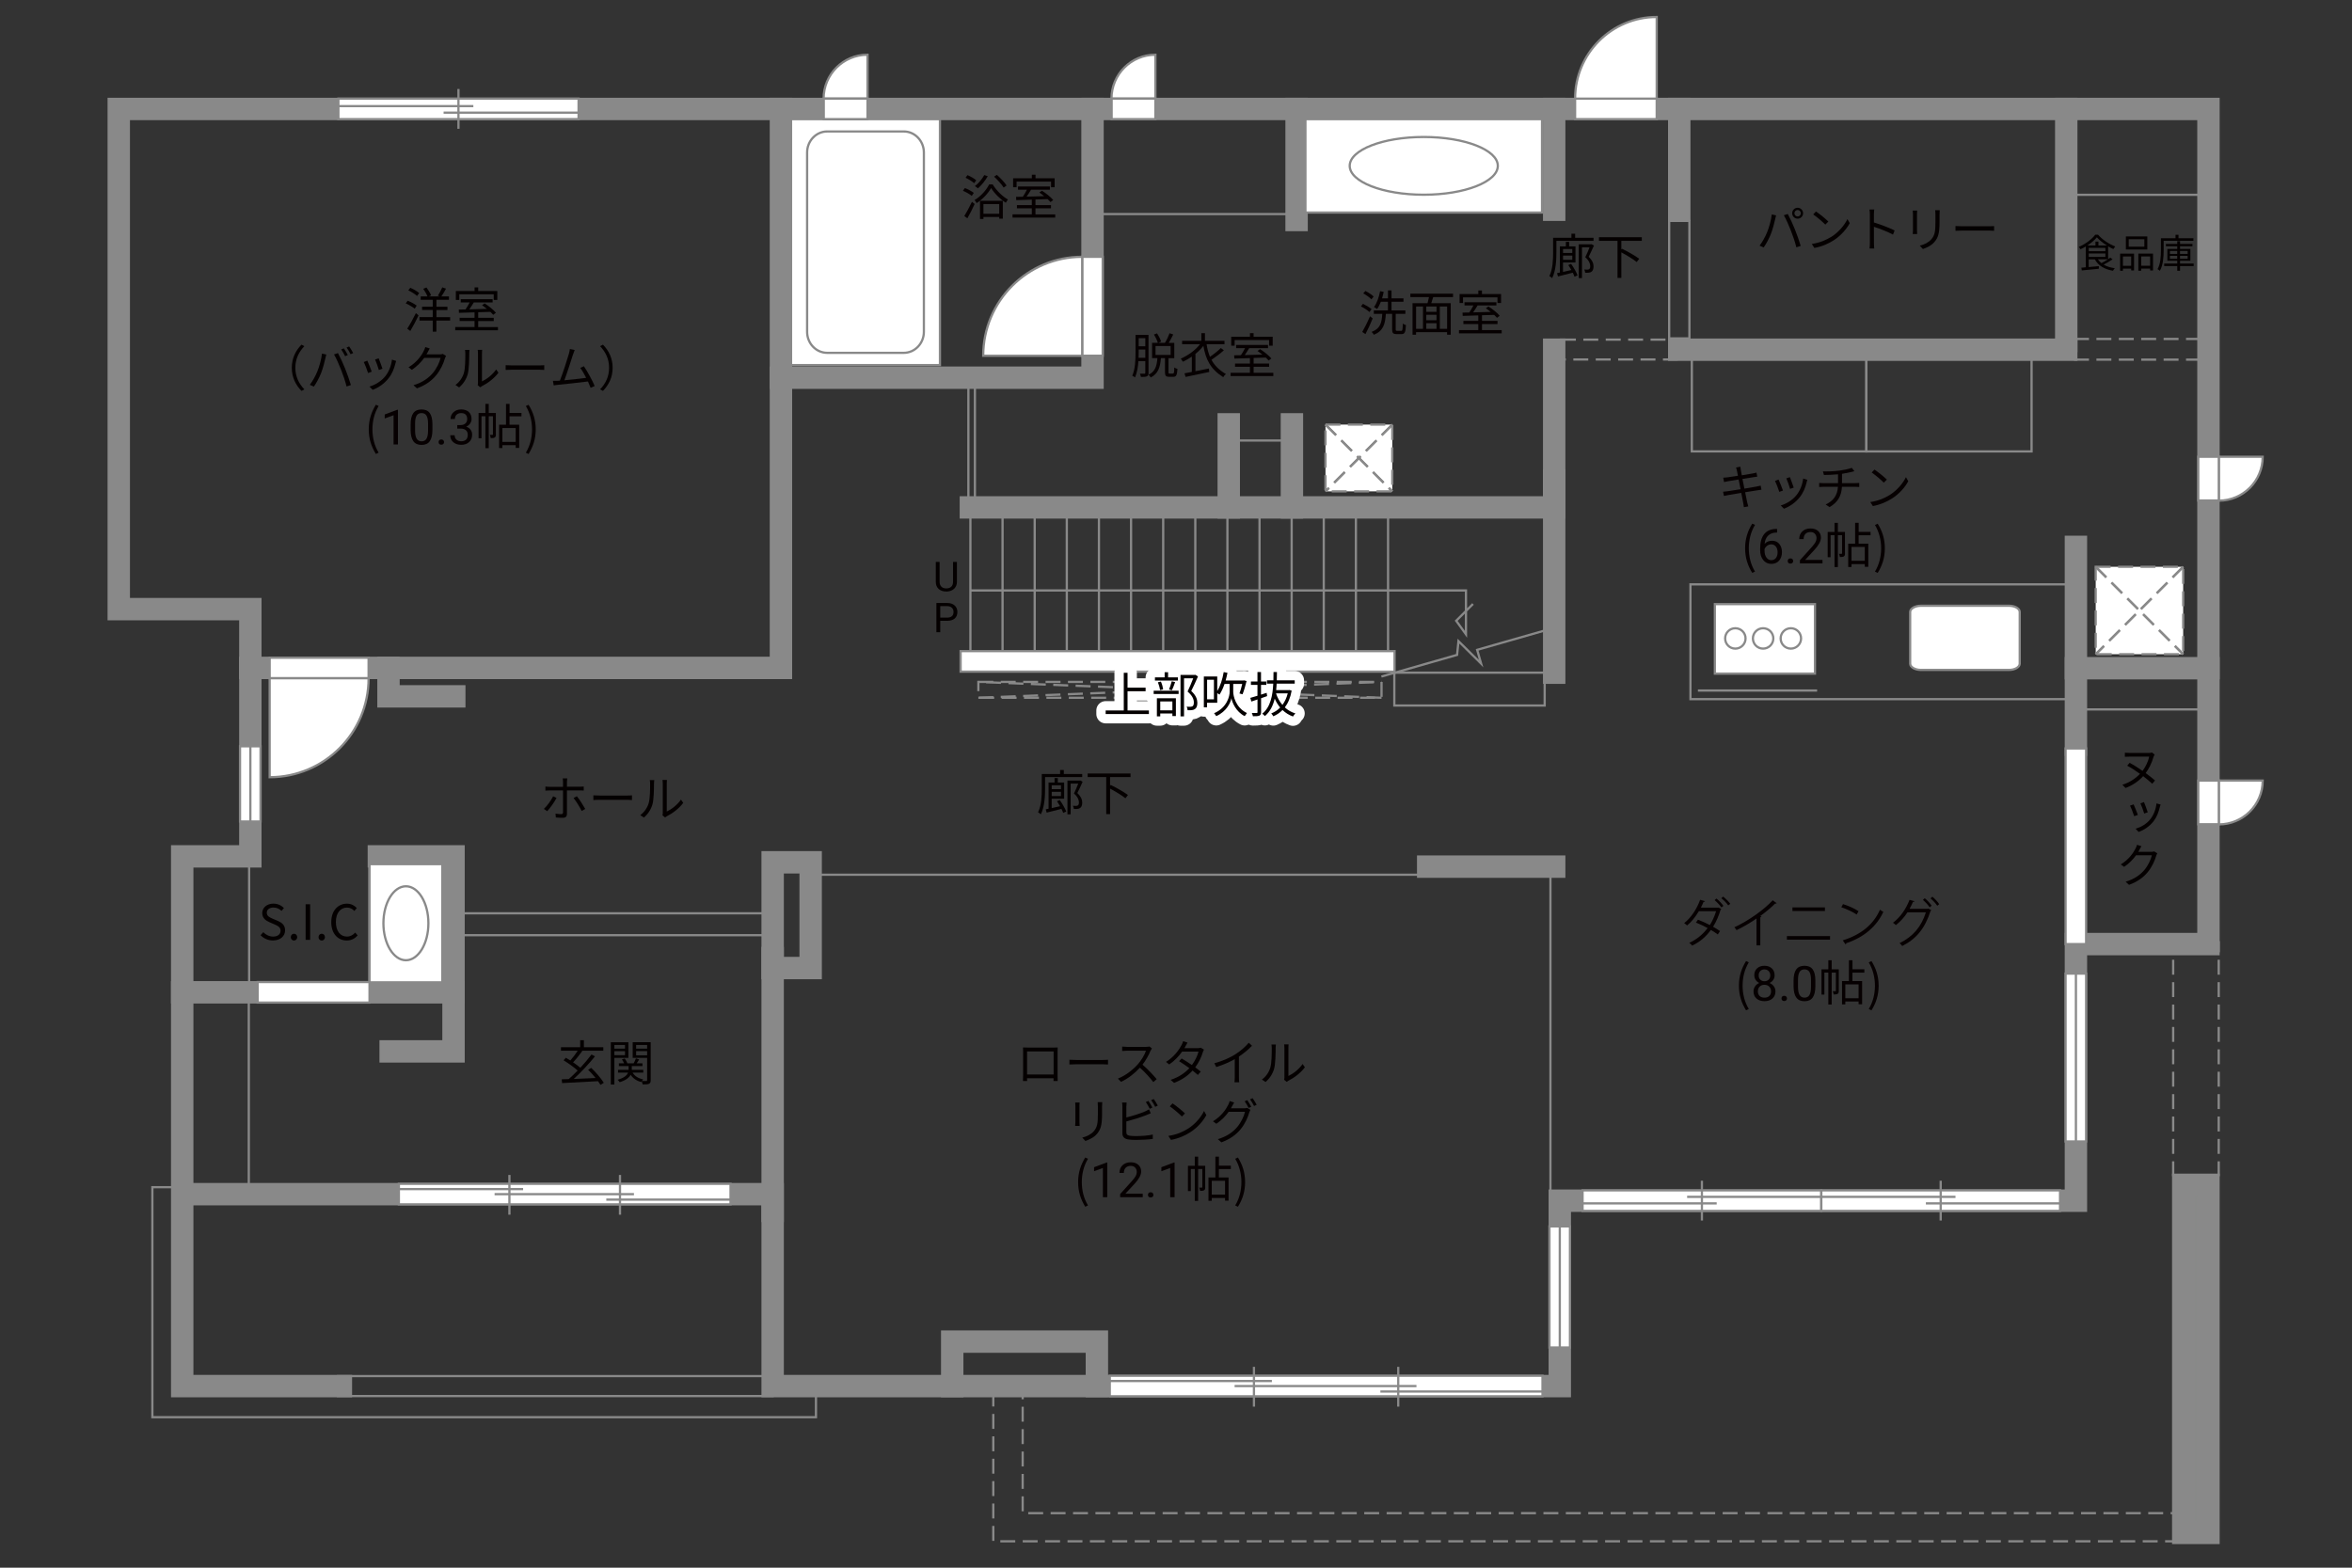 <?xml version="1.0" encoding="UTF-8"?>
<svg xmlns="http://www.w3.org/2000/svg" viewBox="0 0 630 420">
  <rect x="0" y="0" width="630" height="420" fill="#333333" stroke="none"/>
  <defs>
    <style>
      .cls-1 {
        fill: #040000;
      }

      .cls-2 {
        fill: #060001;
      }

      .cls-3, .cls-4, .cls-5, .cls-6, .cls-7 {
        stroke-width: .6px;
      }

      .cls-3, .cls-4, .cls-8, .cls-6, .cls-9 {
        fill: none;
      }

      .cls-3, .cls-4, .cls-7 {
        stroke-dasharray: 0 0 4 2;
      }

      .cls-3, .cls-5, .cls-6, .cls-10, .cls-9, .cls-7 {
        stroke: #898989;
      }

      .cls-4 {
        stroke: #898988;
      }

      .cls-5, .cls-7 {
        fill: #fff;
      }

      .cls-8 {
        stroke: #fff;
        stroke-linejoin: round;
        stroke-width: 5px;
      }

      .cls-10 {
        fill: #888988;
      }

      .cls-10, .cls-9 {
        stroke-linecap: square;
        stroke-width: 6px;
      }
    </style>
  </defs>
  <g id="kan">
    <line class="cls-6" x1="66.73" y1="230.93" x2="66.73" y2="264.77"/>
    <line class="cls-6" x1="98.98" y1="231.52" x2="98.98" y2="263.18"/>
    <line class="cls-6" x1="66.64" y1="265.85" x2="66.64" y2="319.93"/>
    <polyline class="cls-6" points="46.43 318.06 40.81 318.06 40.81 379.68 218.56 379.68 218.56 371.35"/>
    <polyline class="cls-3" points="266.06 372.81 266.06 412.93 583.23 412.93"/>
    <polyline class="cls-3" points="273.93 370.88 273.93 405.39 583.62 405.39"/>
    <line class="cls-3" x1="594.3" y1="315.13" x2="594.3" y2="252.13"/>
    <line class="cls-3" x1="582.1" y1="315.13" x2="582.1" y2="252.13"/>
    <line class="cls-3" x1="555.54" y1="96.35" x2="591.33" y2="96.35"/>
    <line class="cls-3" x1="555.54" y1="90.81" x2="591.33" y2="90.81"/>
    <rect class="cls-3" x="418.11" y="90.99" width="31" height="5.32"/>
    <rect class="cls-6" x="123.06" y="244.68" width="83.9" height="5.87"/>
    <rect class="cls-6" x="90.53" y="368.67" width="116.43" height="5.35"/>
    <rect class="cls-6" x="259.39" y="103.1" width="1.75" height="30.92"/>
    <line class="cls-6" x1="330.3" y1="118.02" x2="347.8" y2="118.02"/>
    <line class="cls-6" x1="294.64" y1="57.35" x2="345.17" y2="57.35"/>
    <line class="cls-6" x1="553.46" y1="52.19" x2="591.55" y2="52.19"/>
    <rect class="cls-6" x="453.17" y="95.81" width="46.75" height="25.12"/>
    <rect class="cls-6" x="499.92" y="95.94" width="44.25" height="25"/>
    <rect class="cls-6" x="452.8" y="156.56" width="100.75" height="30.75"/>
    <line class="cls-6" x1="454.8" y1="185" x2="486.73" y2="185"/>
    <rect class="cls-3" x="262.06" y="182.69" width="107.99" height="4.25"/>
    <line class="cls-3" x1="370.05" y1="186.94" x2="262.06" y2="182.69"/>
    <line class="cls-3" x1="262.06" y1="186.94" x2="370.05" y2="182.69"/>
    <line class="cls-6" x1="259.93" y1="174.44" x2="259.93" y2="137.69"/>
    <line class="cls-6" x1="268.54" y1="174.44" x2="268.54" y2="137.69"/>
    <line class="cls-6" x1="277.15" y1="174.44" x2="277.15" y2="137.69"/>
    <line class="cls-6" x1="285.75" y1="174.44" x2="285.75" y2="137.69"/>
    <line class="cls-6" x1="294.36" y1="174.44" x2="294.36" y2="137.69"/>
    <line class="cls-6" x1="302.96" y1="174.44" x2="302.96" y2="137.69"/>
    <line class="cls-6" x1="311.57" y1="174.44" x2="311.57" y2="137.69"/>
    <line class="cls-6" x1="320.17" y1="174.44" x2="320.17" y2="137.69"/>
    <line class="cls-6" x1="328.77" y1="174.44" x2="328.77" y2="137.69"/>
    <line class="cls-6" x1="337.37" y1="174.44" x2="337.37" y2="137.69"/>
    <line class="cls-6" x1="345.98" y1="174.44" x2="345.98" y2="137.69"/>
    <line class="cls-6" x1="354.58" y1="174.44" x2="354.58" y2="137.69"/>
    <line class="cls-6" x1="363.19" y1="174.44" x2="363.19" y2="137.69"/>
    <line class="cls-6" x1="371.8" y1="174.44" x2="371.8" y2="137.69"/>
    <polyline class="cls-6" points="370.02 181.25 390.29 175.45 390.66 171.77 396.72 177.77 395.67 174.1 416.63 168.1"/>
    <polyline class="cls-6" points="259.93 158.19 392.67 158.19 392.67 169.94 390.05 166.31 394.55 161.81"/>
    <line class="cls-6" x1="380.96" y1="234.35" x2="217.14" y2="234.35"/>
    <line class="cls-6" x1="415.3" y1="319.18" x2="415.3" y2="234.68"/>
    <line class="cls-6" x1="556.05" y1="190.06" x2="591.55" y2="190.06"/>
    <rect class="cls-6" x="447.1" y="59.18" width="5.42" height="31.48"/>
    <rect class="cls-6" x="389.22" y="164.47" width="8.81" height="40.27" transform="translate(578.22 -209.01) rotate(90)"/>
  </g>
  <g id="_外壁" data-name="外壁">
    <polygon class="cls-5" points="257.31 179.94 257.31 174.44 373.54 174.44 373.54 179.94 257.31 179.94 257.31 179.94"/>
    <polyline class="cls-9" points="91.31 371.35 48.81 371.35 48.81 229.43 67.06 229.43 67.06 163.19 31.81 163.19 31.81 29.19 591.55 29.19 591.55 252.93 556.05 252.93 556.05 321.68 417.8 321.68 417.8 371.35 206.96 371.35 206.96 319.93 48.81 319.93"/>
    <polyline class="cls-9" points="255.06 371.35 255.06 359.43 293.81 359.43 293.81 371.35"/>
    <line class="cls-9" x1="206.96" y1="324.43" x2="206.96" y2="256.68"/>
    <rect class="cls-9" x="206.96" y="231.02" width="10.18" height="28.33"/>
    <line class="cls-9" x1="48.81" y1="265.85" x2="69.31" y2="265.85"/>
    <polyline class="cls-9" points="101.48 265.85 121.48 265.85 121.48 229.43 101.48 229.43"/>
    <polyline class="cls-9" points="121.48 265.85 121.48 281.68 104.64 281.68"/>
    <polyline class="cls-9" points="67.06 178.94 209.18 178.94 209.18 29.19"/>
    <polyline class="cls-9" points="209.18 101.19 292.64 101.19 292.64 29.19"/>
    <polyline class="cls-9" points="104.06 178.94 104.06 186.56 121.68 186.56"/>
    <polyline class="cls-9" points="260.06 135.94 416.3 135.94 416.3 93.69"/>
    <line class="cls-9" x1="416.3" y1="56.19" x2="416.3" y2="29.19"/>
    <line class="cls-9" x1="347.3" y1="29.19" x2="347.3" y2="58.94"/>
    <line class="cls-9" x1="346.05" y1="135.94" x2="346.05" y2="113.69"/>
    <line class="cls-9" x1="329.13" y1="135.94" x2="329.13" y2="113.69"/>
    <line class="cls-9" x1="449.8" y1="29.19" x2="449.8" y2="56.19"/>
    <line class="cls-9" x1="449.8" y1="93.69" x2="553.46" y2="93.69"/>
    <line class="cls-9" x1="553.46" y1="91.32" x2="553.46" y2="29.19"/>
    <line class="cls-9" x1="556.05" y1="199.52" x2="556.05" y2="146.52"/>
    <line class="cls-9" x1="556.05" y1="179.02" x2="591.55" y2="179.02"/>
    <rect class="cls-10" x="584.8" y="317.43" width="6.75" height="93.25"/>
    <line class="cls-9" x1="416.3" y1="128.69" x2="416.3" y2="180.22"/>
    <line class="cls-9" x1="416.3" y1="232.18" x2="382.55" y2="232.18"/>
  </g>
  <g id="_建距" data-name="建距">
    <rect class="cls-5" x="211.89" y="31.92" width="39.88" height="65.89"/>
    <path class="cls-6" d="m221.57,35.22c-2.97,0-5.38,2.54-5.38,5.64v48.04c0,3.1,2.41,5.63,5.38,5.63h20.52c2.96,0,5.38-2.53,5.38-5.63v-48.04c0-3.1-2.42-5.64-5.38-5.64h-20.52Z"/>
    <path class="cls-5" d="m541,163.97c0-.94-1.29-1.68-2.88-1.68h-23.58c-1.59,0-2.89.75-2.89,1.68v13.82c0,.93,1.3,1.69,2.89,1.69h23.58c1.59,0,2.88-.76,2.88-1.69v-13.82Z"/>
    <g>
      <rect class="cls-5" x="459.34" y="161.85" width="26.81" height="18.62"/>
      <path class="cls-5" d="m476.96,171.04c0,1.51,1.22,2.73,2.73,2.73s2.74-1.22,2.74-2.73-1.23-2.73-2.74-2.73-2.73,1.22-2.73,2.73Z"/>
      <path class="cls-5" d="m469.53,171.04c0,1.51,1.22,2.73,2.73,2.73s2.74-1.22,2.74-2.73-1.23-2.73-2.74-2.73-2.73,1.22-2.73,2.73Z"/>
      <path class="cls-5" d="m462.09,171.04c0,1.51,1.22,2.73,2.73,2.73s2.74-1.22,2.74-2.73-1.23-2.73-2.74-2.73-2.73,1.22-2.73,2.73Z"/>
    </g>
    <g>
      <polygon class="cls-5" points="297.26 371.35 297.26 374.08 413.17 374.08 413.17 368.58 297.26 368.58 297.26 371.35"/>
      <line class="cls-6" x1="369.74" y1="372.8" x2="413.17" y2="372.8"/>
      <line class="cls-6" x1="297.25" y1="369.99" x2="340.68" y2="369.99"/>
      <line class="cls-6" x1="330.7" y1="371.34" x2="379.41" y2="371.34"/>
      <line class="cls-6" x1="335.88" y1="366.19" x2="335.88" y2="376.85"/>
      <line class="cls-6" x1="374.53" y1="366.19" x2="374.53" y2="376.85"/>
    </g>
    <g>
      <polygon class="cls-5" points="106.84 319.93 106.84 322.66 195.68 322.66 195.68 317.16 106.84 317.16 106.84 319.93"/>
      <line class="cls-6" x1="162.4" y1="321.39" x2="195.68" y2="321.39"/>
      <line class="cls-6" x1="106.83" y1="318.57" x2="140.12" y2="318.57"/>
      <line class="cls-6" x1="132.48" y1="319.93" x2="169.81" y2="319.93"/>
      <line class="cls-6" x1="136.45" y1="314.78" x2="136.45" y2="325.43"/>
      <line class="cls-6" x1="166.07" y1="314.78" x2="166.07" y2="325.43"/>
    </g>
    <g>
      <rect class="cls-7" x="561.35" y="151.85" width="23.43" height="23.42"/>
      <line class="cls-4" x1="584.78" y1="151.85" x2="561.35" y2="175.28"/>
      <line class="cls-3" x1="584.78" y1="151.85" x2="561.35" y2="175.28"/>
      <line class="cls-4" x1="561.35" y1="151.85" x2="584.78" y2="175.28"/>
      <line class="cls-3" x1="561.35" y1="151.85" x2="584.78" y2="175.28"/>
    </g>
    <g>
      <polygon class="cls-5" points="90.64 29.19 90.64 31.92 154.98 31.92 154.98 26.42 90.64 26.42 90.64 29.19"/>
      <line class="cls-6" x1="122.8" y1="23.84" x2="122.8" y2="34.5"/>
      <line class="cls-6" x1="126.79" y1="28.43" x2="90.64" y2="28.43"/>
      <line class="cls-6" x1="154.98" y1="30.18" x2="118.82" y2="30.18"/>
    </g>
    <g>
      <polygon class="cls-5" points="423.9 321.64 423.9 318.91 487.85 318.91 487.85 324.41 423.9 324.41 423.9 321.64"/>
      <line class="cls-6" x1="455.87" y1="326.99" x2="455.87" y2="316.33"/>
      <line class="cls-6" x1="459.83" y1="322.4" x2="423.9" y2="322.4"/>
      <line class="cls-6" x1="487.85" y1="320.65" x2="451.91" y2="320.65"/>
    </g>
    <g>
      <polygon class="cls-5" points="551.8 321.64 551.8 318.91 487.85 318.91 487.85 324.41 551.8 324.41 551.8 321.64"/>
      <line class="cls-6" x1="519.83" y1="326.99" x2="519.83" y2="316.33"/>
      <line class="cls-6" x1="515.86" y1="322.4" x2="551.8" y2="322.4"/>
      <line class="cls-6" x1="487.85" y1="320.65" x2="523.79" y2="320.65"/>
    </g>
    <g>
      <polygon class="cls-5" points="556.05 260.84 558.78 260.84 558.78 305.81 553.28 305.81 553.28 260.84 556.05 260.84"/>
      <line class="cls-6" x1="556.05" y1="305.81" x2="556.05" y2="260.84"/>
    </g>
    <g>
      <polygon class="cls-5" points="417.8 328.56 420.53 328.56 420.53 361.01 415.03 361.01 415.03 328.56 417.8 328.56"/>
      <line class="cls-6" x1="417.8" y1="361.01" x2="417.8" y2="328.56"/>
    </g>
    <g>
      <polygon class="cls-5" points="67.06 199.94 69.79 199.94 69.79 220.09 64.29 220.09 64.29 199.94 67.06 199.94"/>
      <line class="cls-6" x1="67.06" y1="220.09" x2="67.06" y2="199.94"/>
    </g>
    <path class="cls-5" d="m220.61,26.42h11.76v-11.76c-6.49,0-11.76,5.26-11.76,11.76Z"/>
    <polygon class="cls-5" points="220.65 29.19 220.65 31.92 232.37 31.92 232.37 26.42 220.65 26.42 220.65 29.19"/>
    <path class="cls-5" d="m297.72,26.42h11.76v-11.76c-6.49,0-11.76,5.26-11.76,11.76Z"/>
    <polygon class="cls-5" points="297.76 29.19 297.76 31.92 309.48 31.92 309.48 26.42 297.76 26.42 297.76 29.19"/>
    <polygon class="cls-5" points="421.9 29.19 421.9 31.92 443.76 31.92 443.76 26.42 421.9 26.42 421.9 29.19"/>
    <path class="cls-5" d="m421.9,26.42h21.86V4.55c-12.07,0-21.86,9.79-21.86,21.87"/>
    <path class="cls-5" d="m594.32,134.13v-11.76h11.76c0,6.49-5.26,11.76-11.76,11.76Z"/>
    <polygon class="cls-5" points="591.55 134.09 588.82 134.09 588.82 122.37 594.32 122.37 594.32 134.09 591.55 134.09"/>
    <path class="cls-5" d="m594.32,220.87v-11.75h11.76c0,6.49-5.26,11.75-11.76,11.75Z"/>
    <polygon class="cls-5" points="591.55 220.83 588.82 220.83 588.82 209.12 594.32 209.12 594.32 220.83 591.55 220.83"/>
    <polygon class="cls-5" points="98.73 178.94 98.73 176.21 72.23 176.21 72.23 181.71 98.73 181.71 98.73 178.94"/>
    <path class="cls-5" d="m98.73,181.71h-26.5v26.51c14.64,0,26.5-11.87,26.5-26.51"/>
    <polygon class="cls-5" points="292.64 68.8 295.37 68.8 295.37 95.3 289.87 95.3 289.87 68.8 292.64 68.8"/>
    <path class="cls-5" d="m289.87,68.8v26.5h-26.51c0-14.64,11.87-26.5,26.51-26.5"/>
    <g>
      <rect class="cls-5" x="349.67" y="31.92" width="63.37" height="25.02"/>
      <path class="cls-6" d="m361.53,44.43c0-4.27,8.88-7.73,19.83-7.73s19.84,3.46,19.84,7.73-8.88,7.74-19.84,7.74-19.83-3.47-19.83-7.74Z"/>
    </g>
    <g>
      <rect class="cls-7" x="355.04" y="113.75" width="17.89" height="17.89"/>
      <line class="cls-4" x1="372.94" y1="113.75" x2="355.04" y2="131.64"/>
      <line class="cls-3" x1="372.94" y1="113.75" x2="355.04" y2="131.64"/>
      <line class="cls-4" x1="355.04" y1="113.75" x2="372.93" y2="131.64"/>
      <line class="cls-3" x1="355.04" y1="113.75" x2="372.93" y2="131.64"/>
    </g>
    <g>
      <rect class="cls-5" x="98.98" y="231.51" width="19.5" height="31.67"/>
      <path class="cls-6" d="m108.73,237.44c3.32,0,6.02,4.44,6.02,9.91s-2.7,9.91-6.02,9.91-6.03-4.44-6.03-9.91,2.71-9.91,6.03-9.91Z"/>
    </g>
    <polygon class="cls-5" points="556 200.52 553.28 200.52 553.28 252.93 558.78 252.93 558.78 200.52 556 200.52"/>
    <polygon class="cls-5" points="98.98 265.83 98.98 263.1 69.01 263.1 69.01 268.6 98.98 268.6 98.98 265.83"/>
  </g>
  <g id="_文字" data-name="文字">
    <g>
      <path class="cls-2" d="m461.06,243.52c-.01.08-.08.11-.17.15-.5,1.7-1.18,3.28-2.03,4.62.6.35,1.34.78,1.86,1.15l-.59.91c-.5-.39-1.27-.85-1.86-1.21-1.29,1.78-2.9,3.21-5.03,4.2-.14-.24-.5-.57-.76-.74,2.04-.92,3.64-2.28,4.92-3.96-1.04-.57-2.12-1.09-3.14-1.47l.55-.77c1.02.38,2.12.87,3.18,1.43.71-1.09,1.3-2.44,1.68-3.71h-4.62c-.9,1.51-2,2.89-3.15,3.82-.17-.17-.56-.48-.78-.63,1.82-1.4,3.43-3.85,4.27-6.25l1.3.38c-.06.15-.22.2-.39.18-.2.5-.45,1.05-.71,1.55h4.54l.13-.04.81.38Zm-1.29-2.79c.66.52,1.44,1.36,1.86,1.96l-.53.43c-.39-.56-1.22-1.47-1.83-1.96l.5-.43Zm1.79-.52c.66.52,1.49,1.34,1.91,1.93l-.55.42c-.38-.57-1.25-1.44-1.85-1.92l.49-.43Z"/>
      <path class="cls-2" d="m475.88,241.98c-.06.07-.14.11-.27.11-.04,0-.08,0-.14-.01-1.08,1.09-2.63,2.37-3.99,3.35.11.04.28.13.34.15-.03.08-.15.17-.31.18v7.52h-1.02v-7.2c-1.49,1.05-3.42,2.19-5.34,3.12-.14-.22-.39-.57-.59-.77,3.82-1.76,8.01-4.76,10.27-7.24l1.05.78Z"/>
      <path class="cls-2" d="m490.19,250.79v.95h-11.56v-.95h11.56Zm-1.37-7.69v.97h-8.7v-.97h8.7Z"/>
      <path class="cls-2" d="m493.66,242.22c1.46.46,3.14,1.19,4.17,1.91l-.53.88c-1.01-.71-2.66-1.46-4.09-1.95l.45-.84Zm-.06,9.71c4.97-1.54,8.28-4.33,9.96-8.21.29.24.62.42.91.57-1.75,3.84-5.17,6.82-9.92,8.4-.01.13-.1.27-.2.32l-.76-1.09Z"/>
      <path class="cls-2" d="m517.31,243.87c-.06.08-.13.15-.21.21-1.48,4.64-3.78,7.44-7.58,9.37-.15-.24-.43-.56-.71-.77,3.6-1.75,5.86-4.44,7.05-8.25h-4.94c-.81,1.26-1.85,2.44-3.1,3.42-.18-.2-.52-.46-.78-.63,1.91-1.43,3.49-3.64,4.44-6.14l1.32.36c-.04.14-.21.2-.39.18-.28.63-.6,1.3-.92,1.86h4.87l.17-.08.8.46Zm-1.74-3.22c.66.53,1.43,1.39,1.83,1.99l-.52.45c-.42-.64-1.18-1.47-1.81-1.99l.49-.45Zm2.03-.41c.66.53,1.43,1.37,1.83,1.99l-.52.43c-.42-.63-1.15-1.44-1.81-1.97l.49-.45Z"/>
      <path class="cls-2" d="m465.78,264.07c0-2.55.71-4.65,1.91-6.59l.74.34c-1.13,1.86-1.66,4.04-1.66,6.25s.53,4.41,1.66,6.25l-.74.35c-1.2-1.95-1.91-4.04-1.91-6.6Z"/>
      <path class="cls-2" d="m475.35,261.28c0,.46-.12.87-.36,1.23-.24.36-.57.64-.99.84.48.21.86.51,1.15.91.28.4.42.85.42,1.35,0,.8-.27,1.44-.81,1.91-.54.47-1.25.71-2.13.71s-1.6-.24-2.14-.71c-.54-.48-.8-1.11-.8-1.91,0-.5.14-.95.41-1.35.27-.4.65-.71,1.13-.91-.41-.2-.73-.48-.97-.84-.24-.36-.36-.77-.36-1.23,0-.78.25-1.4.75-1.85.5-.46,1.16-.69,1.97-.69s1.47.23,1.97.69.75,1.08.75,1.85Zm-.96,4.31c0-.52-.16-.94-.49-1.26-.33-.33-.76-.49-1.29-.49s-.95.16-1.27.48c-.32.32-.48.75-.48,1.27s.16.94.47,1.24c.31.3.74.45,1.3.45s.98-.15,1.29-.45c.31-.3.47-.71.47-1.23Zm-1.76-5.88c-.46,0-.83.14-1.12.43s-.43.67-.43,1.17.14.85.42,1.14.66.43,1.13.43.84-.14,1.13-.43c.28-.29.42-.67.42-1.14s-.15-.85-.44-1.15c-.29-.3-.66-.44-1.11-.44Z"/>
      <path class="cls-2" d="m477.19,267.5c0-.2.06-.37.18-.51.12-.14.3-.2.54-.2s.42.07.55.2c.12.14.19.3.19.51s-.06.36-.19.49c-.12.13-.31.2-.55.2s-.42-.07-.54-.2c-.12-.13-.18-.29-.18-.49Z"/>
      <path class="cls-2" d="m486.26,264.17c0,1.38-.24,2.4-.71,3.07-.47.67-1.2,1-2.2,1s-1.72-.33-2.19-.98c-.47-.65-.72-1.63-.74-2.93v-1.57c0-1.36.24-2.37.71-3.03s1.21-.99,2.21-.99,1.73.32,2.2.96.71,1.62.72,2.95v1.52Zm-1.17-1.61c0-.99-.14-1.72-.42-2.17s-.72-.68-1.33-.68-1.04.23-1.31.68c-.27.45-.42,1.15-.42,2.09v1.88c0,1,.14,1.74.43,2.21.29.48.73.71,1.32.71s1.01-.22,1.29-.67c.28-.45.43-1.16.44-2.12v-1.92Z"/>
      <path class="cls-2" d="m492.54,265.44c0,.39-.05.65-.3.81-.25.16-.58.18-1.08.18-.03-.25-.13-.62-.25-.87.35.01.61.01.71,0,.1,0,.13-.03.13-.13v-4.86h-1.12v8.55h-.9v-8.55h-1.05v5.9h-.78v-6.77h1.83v-2.44h.9v2.44h1.9v5.75Zm3.65-4.85v2.25h2.59v6.21h-.94v-.73h-3.56v.77h-.88v-6.25h1.85v-5.58h.95v2.42h3.18v.91h-3.18Zm1.65,3.13h-3.56v3.72h3.56v-3.72Z"/>
      <path class="cls-2" d="m500.56,270.33c1.12-1.85,1.66-4.04,1.66-6.25s-.55-4.39-1.66-6.25l.73-.34c1.21,1.94,1.92,4.04,1.92,6.59s-.71,4.65-1.92,6.6l-.73-.35Z"/>
    </g>
    <g>
      <path class="cls-2" d="m465,125.25l1.17-.21c.01.25.08.61.12.9.03.14.12.68.27,1.4,1.26-.21,2.46-.4,3-.51.38-.06.7-.16.92-.22l.22,1.09c-.2.03-.6.08-.94.13-.6.09-1.78.29-3.03.48.17.81.35,1.73.52,2.6,1.31-.21,2.55-.43,3.2-.55.51-.09.87-.17,1.16-.25l.21,1.09c-.27.03-.69.09-1.17.17-.72.12-1.92.31-3.2.51.26,1.27.47,2.31.53,2.61.09.38.2.82.31,1.18l-1.18.22c-.06-.44-.1-.83-.19-1.22-.05-.29-.26-1.34-.51-2.63-1.47.25-2.86.48-3.5.6-.51.09-.87.16-1.14.23l-.23-1.13c.3-.01.81-.06,1.14-.12.65-.09,2.07-.31,3.55-.55-.18-.88-.36-1.81-.52-2.61-1.24.2-2.37.38-2.86.47-.36.06-.66.13-1.05.22l-.22-1.17c.33-.01.66-.04,1.08-.09.51-.05,1.64-.22,2.86-.42-.14-.7-.23-1.21-.27-1.37-.07-.34-.16-.62-.25-.88Z"/>
      <path class="cls-2" d="m477.59,131.42l-.99.36c-.2-.68-.9-2.47-1.16-2.93l.96-.38c.26.56.94,2.26,1.18,2.94Zm6.34-2.21c-.35,1.43-.91,2.82-1.85,3.99-1.2,1.53-2.78,2.54-4.24,3.09l-.86-.87c1.51-.44,3.16-1.43,4.22-2.77.92-1.13,1.6-2.78,1.79-4.45l1.12.35c-.09.27-.14.48-.2.65Zm-3.48,1.43l-.96.34c-.14-.58-.74-2.24-1.01-2.82l.95-.33c.22.52.86,2.24,1.03,2.81Z"/>
      <path class="cls-2" d="m492.67,126.09c1.18-.17,2.72-.48,3.35-.75l.69.9c-.29.08-.55.14-.73.19-.65.17-1.65.36-2.59.51v2.5h3.59c.29,0,.75-.03,1.03-.05v1.08c-.29-.03-.68-.05-1-.05h-3.63c-.14,2.43-1.09,4.15-3.33,5.45l-1.03-.72c2.05-.95,3.13-2.4,3.29-4.73h-3.86c-.42,0-.86.03-1.17.05v-1.08c.3.03.75.05,1.14.05h3.91v-2.37c-1.31.13-2.78.17-3.78.18l-.26-.96c.99.04,2.96-.01,4.37-.2Z"/>
      <path class="cls-2" d="m506.18,132.61c2-1.26,3.59-3.19,4.34-4.78l.62,1.1c-.88,1.63-2.4,3.39-4.37,4.63-1.3.82-2.94,1.61-5.11,2.02l-.69-1.07c2.28-.34,3.96-1.13,5.2-1.9Zm-.77-4.12l-.82.82c-.65-.68-2.28-2.07-3.24-2.72l.74-.79c.92.61,2.59,1.96,3.32,2.69Z"/>
      <path class="cls-2" d="m467.44,146.88c0-2.55.71-4.65,1.91-6.59l.74.34c-1.13,1.86-1.66,4.04-1.66,6.25s.53,4.41,1.66,6.25l-.74.35c-1.2-1.95-1.91-4.04-1.91-6.6Z"/>
      <path class="cls-2" d="m476.01,141.68v1h-.22c-.91.02-1.64.29-2.18.81-.54.52-.86,1.26-.94,2.22.49-.56,1.15-.84,1.99-.84s1.45.28,1.93.85c.48.57.72,1.3.72,2.2,0,.95-.26,1.71-.78,2.29s-1.21.86-2.08.86-1.6-.34-2.15-1.02c-.55-.68-.83-1.55-.83-2.62v-.45c0-1.7.36-3,1.09-3.9.73-.9,1.81-1.36,3.24-1.38h.21Zm-1.54,4.16c-.4,0-.77.12-1.11.36-.34.24-.57.54-.71.91v.43c0,.76.17,1.38.51,1.84s.77.7,1.28.7.94-.19,1.25-.58.45-.9.45-1.53-.15-1.15-.46-1.54c-.31-.39-.71-.59-1.22-.59Z"/>
      <path class="cls-2" d="m478.85,150.31c0-.2.06-.37.18-.51.12-.14.3-.2.54-.2s.42.07.55.2c.12.14.19.3.19.51s-.06.36-.19.49c-.12.13-.31.2-.55.2s-.42-.07-.54-.2c-.12-.13-.18-.29-.18-.49Z"/>
      <path class="cls-2" d="m488.18,150.93h-6.06v-.84l3.2-3.55c.47-.54.8-.97.98-1.31.18-.34.27-.68.27-1.04,0-.48-.15-.88-.44-1.19s-.68-.46-1.17-.46c-.58,0-1.04.17-1.36.5-.32.33-.49.79-.49,1.39h-1.17c0-.85.27-1.54.82-2.06s1.28-.79,2.2-.79c.86,0,1.54.23,2.04.68.5.45.75,1.05.75,1.8,0,.91-.58,1.99-1.74,3.25l-2.48,2.69h4.64v.96Z"/>
      <path class="cls-2" d="m494.2,148.25c0,.39-.05.65-.3.81-.25.16-.58.18-1.08.18-.03-.25-.13-.62-.25-.87.35.01.61.01.71,0,.1,0,.13-.03.13-.13v-4.86h-1.12v8.55h-.9v-8.55h-1.05v5.9h-.78v-6.77h1.83v-2.44h.9v2.44h1.9v5.75Zm3.65-4.85v2.25h2.59v6.21h-.94v-.73h-3.56v.77h-.88v-6.25h1.85v-5.58h.95v2.42h3.18v.91h-3.18Zm1.65,3.13h-3.56v3.72h3.56v-3.72Z"/>
      <path class="cls-2" d="m502.22,153.14c1.12-1.85,1.66-4.04,1.66-6.25s-.55-4.39-1.66-6.25l.73-.34c1.21,1.94,1.92,4.04,1.92,6.59s-.71,4.65-1.92,6.6l-.73-.35Z"/>
    </g>
    <g>
      <path class="cls-1" d="m275.19,280.66h6.98c.29,0,.75,0,1.14-.03-.03.33-.03.69-.03,1.01v6.41c0,.42.01,1.43.03,1.57h-1.12c0-.09.01-.4.01-.75h-7.1c.01.34.01.65.03.75h-1.12c.01-.17.04-1.13.04-1.59v-6.4c0-.3,0-.7-.03-1.01.51.01.86.03,1.16.03Zm-.08,7.2h7.11v-6.18h-7.11v6.18Z"/>
      <path class="cls-1" d="m288.27,283.98h7.12c.65,0,1.12-.04,1.4-.06v1.27c-.26-.01-.81-.06-1.39-.06h-7.14c-.72,0-1.4.03-1.81.06v-1.27c.39.03,1.08.06,1.81.06Z"/>
      <path class="cls-1" d="m308.21,281.42c-.44,1.12-1.26,2.64-2.18,3.81,1.37,1.17,2.95,2.86,3.8,3.89l-.91.78c-.87-1.14-2.25-2.68-3.58-3.86-1.39,1.5-3.15,2.92-5.07,3.8l-.83-.87c2.09-.82,4.02-2.37,5.36-3.86.88-1,1.83-2.54,2.16-3.61h-5.07c-.46,0-1.17.05-1.31.07v-1.18c.18.03.92.08,1.31.08h5.02c.43,0,.77-.04.98-.1l.66.51c-.08.1-.25.39-.33.57Z"/>
      <path class="cls-1" d="m317.52,280.35c-.08.16-.17.31-.27.47h3.52c.35,0,.64-.05.86-.13l.86.52c-.12.18-.23.49-.31.7-.34,1.2-1.04,2.72-2.03,4.04.55.4,1.07.81,1.48,1.14l-.77.9c-.39-.35-.88-.75-1.42-1.18-1.16,1.29-2.76,2.48-4.95,3.3l-.94-.81c2.2-.68,3.86-1.87,5.03-3.13-.94-.68-1.92-1.35-2.76-1.87l.7-.71c.86.49,1.83,1.12,2.74,1.75.84-1.13,1.51-2.54,1.77-3.6h-4.39c-.83,1.17-1.99,2.44-3.45,3.44l-.87-.68c2.24-1.39,3.56-3.34,4.17-4.52.13-.23.34-.69.42-1.03l1.18.38c-.22.34-.45.78-.58,1.01Z"/>
      <path class="cls-1" d="m330.94,282.42c1.35-.85,2.65-1.98,3.55-3.06l.87.81c-.99,1.03-2.18,2.01-3.51,2.9v5.49c0,.49.03,1.13.08,1.39h-1.27c.04-.25.08-.9.08-1.39v-4.81c-1.36.78-3.15,1.56-4.95,2.12l-.52-1.01c2.25-.61,4.24-1.52,5.68-2.43Z"/>
      <path class="cls-1" d="m340.26,286.01c.38-1.18.39-3.78.39-5.23,0-.39-.04-.68-.09-.95h1.2c-.01.16-.07.55-.07.94,0,1.44-.05,4.23-.4,5.53-.39,1.39-1.22,2.67-2.31,3.58l-.97-.66c1.09-.78,1.87-1.94,2.26-3.2Zm3.78,2.54v-7.79c0-.49-.07-.87-.08-.96h1.2c-.01.09-.05.47-.05.96v7.5c1.2-.55,2.79-1.73,3.8-3.2l.61.88c-1.12,1.52-2.92,2.86-4.43,3.6-.21.12-.35.22-.44.3l-.69-.57c.05-.21.09-.47.09-.73Z"/>
      <path class="cls-1" d="m289.14,296.31v4.34c0,.32.03.75.05.99h-1.2c.03-.19.06-.61.06-1v-4.33c0-.23-.03-.69-.05-.94h1.18c-.03.25-.05.62-.05.94Zm6.05.09v2.11c0,3.12-.43,4.15-1.36,5.27-.85,1.01-2.15,1.57-3.09,1.9l-.85-.9c1.2-.3,2.3-.82,3.11-1.73.92-1.08,1.08-2.13,1.08-4.59v-2.05c0-.44-.03-.81-.06-1.13h1.22c-.03.33-.04.69-.04,1.13Z"/>
      <path class="cls-1" d="m301.7,296.44v2.94c1.53-.38,3.59-1,4.94-1.59.39-.17.78-.36,1.14-.58l.46,1.04c-.36.16-.83.36-1.22.51-1.46.58-3.71,1.27-5.32,1.69v2.86c0,.66.27.83.91.96.4.07,1.08.1,1.72.1,1.38,0,3.37-.13,4.45-.42v1.18c-1.13.17-3.08.27-4.5.27-.77,0-1.55-.04-2.08-.13-1-.18-1.56-.64-1.56-1.69v-7.15c0-.31-.03-.75-.08-1.05h1.21c-.04.3-.06.69-.06,1.05Zm6.97.29l-.7.33c-.26-.53-.7-1.31-1.05-1.81l.69-.3c.33.47.79,1.26,1.07,1.78Zm1.46-.53l-.7.33c-.29-.57-.71-1.3-1.08-1.79l.69-.3c.34.48.84,1.29,1.09,1.77Z"/>
      <path class="cls-1" d="m318.17,302.42c2-1.26,3.59-3.18,4.34-4.78l.62,1.11c-.88,1.62-2.4,3.39-4.37,4.63-1.3.82-2.94,1.61-5.11,2.01l-.69-1.07c2.28-.34,3.96-1.13,5.2-1.9Zm-.77-4.12l-.82.82c-.65-.68-2.28-2.07-3.24-2.72l.74-.79c.92.61,2.59,1.96,3.32,2.69Z"/>
      <path class="cls-1" d="m330.01,296.38c-.09.18-.19.36-.3.55h3.52c.35,0,.64-.04.84-.12l.86.52c-.1.18-.23.48-.3.69-.35,1.31-1.14,3.07-2.3,4.49-1.18,1.44-2.74,2.63-5.17,3.54l-.95-.86c2.39-.7,4.02-1.87,5.2-3.26,1-1.18,1.81-2.87,2.07-4.06h-4.38c-.79,1.11-1.87,2.26-3.3,3.2l-.9-.66c2.24-1.34,3.51-3.24,4.08-4.39.13-.23.32-.7.4-1.04l1.2.4c-.21.34-.44.78-.57,1.01Zm5.14.14l-.7.31c-.26-.52-.7-1.31-1.05-1.79l.69-.3c.33.47.79,1.25,1.07,1.78Zm1.46-.53l-.7.31c-.29-.56-.71-1.3-1.08-1.78l.69-.3c.34.48.85,1.29,1.09,1.77Z"/>
      <path class="cls-2" d="m288.78,316.7c0-2.55.72-4.65,1.91-6.59l.74.34c-1.13,1.86-1.66,4.04-1.66,6.25s.53,4.41,1.66,6.25l-.74.35c-1.2-1.95-1.91-4.04-1.91-6.6Z"/>
      <path class="cls-2" d="m296.6,320.74h-1.18v-7.83l-2.37.87v-1.07l3.36-1.26h.18v9.29Z"/>
      <path class="cls-2" d="m306.1,320.74h-6.06v-.84l3.2-3.55c.47-.54.8-.97.98-1.31.18-.34.27-.68.27-1.04,0-.48-.15-.88-.44-1.19-.29-.31-.68-.46-1.17-.46-.58,0-1.04.17-1.36.5s-.49.79-.49,1.39h-1.17c0-.85.27-1.54.82-2.06s1.28-.79,2.2-.79c.86,0,1.54.23,2.04.68.5.45.75,1.05.75,1.8,0,.91-.58,1.99-1.74,3.25l-2.48,2.68h4.64v.96Z"/>
      <path class="cls-2" d="m307.49,320.13c0-.2.06-.37.18-.51.12-.13.3-.2.54-.2s.42.07.55.2c.12.14.19.3.19.51s-.06.36-.19.49-.31.2-.55.2-.42-.07-.54-.2-.18-.29-.18-.49Z"/>
      <path class="cls-2" d="m314.63,320.74h-1.18v-7.83l-2.37.87v-1.07l3.36-1.26h.18v9.29Z"/>
      <path class="cls-2" d="m322.84,318.06c0,.39-.05.65-.3.81s-.58.18-1.08.18c-.03-.25-.13-.62-.25-.87.35.01.61.01.71,0,.1,0,.13-.03.13-.13v-4.86h-1.12v8.55h-.9v-8.55h-1.05v5.9h-.78v-6.77h1.83v-2.44h.9v2.44h1.9v5.75Zm3.65-4.85v2.25h2.59v6.21h-.94v-.73h-3.56v.77h-.88v-6.25h1.85v-5.58h.95v2.42h3.19v.91h-3.19Zm1.65,3.13h-3.56v3.72h3.56v-3.72Z"/>
      <path class="cls-2" d="m330.86,322.95c1.12-1.85,1.66-4.04,1.66-6.25s-.55-4.39-1.66-6.25l.73-.34c1.21,1.94,1.92,4.04,1.92,6.59s-.71,4.65-1.92,6.6l-.73-.35Z"/>
    </g>
    <g>
      <path class="cls-1" d="m111.07,82.69c-.52-.44-1.55-1.04-2.39-1.42l.52-.7c.83.33,1.89.88,2.41,1.31l-.53.81Zm-1.98,5.36c.66-1,1.6-2.69,2.31-4.16l.71.61c-.64,1.37-1.5,2.98-2.21,4.17l-.82-.62Zm.81-10.95c.83.35,1.86.94,2.38,1.42l-.57.77c-.49-.47-1.51-1.11-2.34-1.5l.53-.69Zm10.66,8.78h-3.67v2.98h-.98v-2.98h-3.55v-.92h3.55v-1.91h-2.85v-.88h2.85v-1.85h-3.22v-.91h1.81c-.22-.58-.69-1.43-1.13-2.04l.86-.35c.49.64,1.03,1.52,1.23,2.11l-.62.29h2.98l-.53-.19c.39-.61.9-1.56,1.17-2.24l1.01.34c-.39.73-.86,1.53-1.25,2.09h2.03v.91h-3.35v1.85h2.95v.88h-2.95v1.91h3.67v.92Z"/>
      <path class="cls-1" d="m133.38,87.62v.87h-11.44v-.87h5.17v-1.62h-3.99v-.86h3.99v-1.46c-1.57.05-3.03.09-4.17.13l-.05-.88c.53-.01,1.14-.01,1.81-.03.38-.56.79-1.27,1.1-1.88h-2.39v-.86h8.54v.86h-5.04c-.36.61-.79,1.29-1.2,1.86,1.46-.04,3.09-.08,4.72-.13-.43-.35-.88-.69-1.3-.98l.69-.48c1.09.69,2.4,1.74,3.02,2.5l-.73.55c-.2-.23-.46-.51-.77-.79-1.08.04-2.18.08-3.25.1v1.5h4.16v.86h-4.16v1.62h5.29Zm-10.36-7.27h-.92v-2.39h5.02v-.96h.97v.96h5.12v2.39h-.96v-1.5h-9.23v1.5Z"/>
      <path class="cls-1" d="m80.75,92.34l.78.4c-1.5,1.55-2.42,3.47-2.42,5.79s.92,4.24,2.42,5.79l-.78.4c-1.56-1.59-2.59-3.65-2.59-6.19s1.03-4.6,2.59-6.19Z"/>
      <path class="cls-1" d="m86.24,94.73l1.16.25c-.08.29-.18.66-.23.94-.18.82-.64,2.74-1.18,4.07-.48,1.2-1.18,2.54-1.91,3.58l-1.1-.47c.82-1.08,1.55-2.44,2-3.54.56-1.34,1.1-3.32,1.27-4.82Zm3.24.22l1.05-.35c.52.94,1.35,2.73,1.9,4.11.53,1.29,1.22,3.28,1.56,4.45l-1.16.38c-.32-1.33-.92-3.08-1.47-4.47-.52-1.34-1.31-3.15-1.89-4.11Zm3.67.17l-.7.31c-.26-.53-.7-1.31-1.05-1.81l.69-.29c.33.46.81,1.25,1.07,1.78Zm1.46-.53l-.7.31c-.29-.57-.7-1.3-1.08-1.79l.69-.29c.35.47.85,1.29,1.09,1.77Z"/>
      <path class="cls-1" d="m99.58,99.57l-.99.36c-.19-.68-.9-2.47-1.16-2.93l.96-.38c.26.56.94,2.26,1.18,2.94Zm6.34-2.21c-.35,1.43-.91,2.82-1.85,3.99-1.2,1.53-2.78,2.54-4.24,3.09l-.86-.87c1.51-.44,3.16-1.43,4.23-2.77.92-1.13,1.6-2.78,1.79-4.45l1.12.35c-.09.27-.14.48-.19.65Zm-3.48,1.43l-.96.34c-.14-.58-.74-2.24-1.01-2.82l.95-.32c.22.52.86,2.24,1.03,2.81Z"/>
      <path class="cls-1" d="m114.54,94.39c-.09.18-.19.36-.31.55h3.52c.35,0,.64-.04.85-.13l.87.53c-.1.18-.23.48-.3.69-.35,1.31-1.16,3.07-2.31,4.47-1.18,1.44-2.73,2.64-5.17,3.54l-.94-.84c2.38-.7,4-1.89,5.19-3.26,1.01-1.2,1.81-2.87,2.08-4.06h-4.39c-.79,1.09-1.89,2.25-3.3,3.2l-.9-.68c2.24-1.34,3.52-3.22,4.08-4.39.13-.22.33-.69.4-1.03l1.21.39c-.22.34-.46.78-.57,1.03Z"/>
      <path class="cls-1" d="m124.25,99.93c.38-1.18.39-3.78.39-5.23,0-.39-.04-.68-.09-.95h1.2c-.01.16-.06.55-.06.94,0,1.44-.05,4.23-.4,5.53-.39,1.39-1.22,2.67-2.31,3.57l-.98-.66c1.09-.78,1.87-1.94,2.26-3.2Zm3.78,2.54v-7.79c0-.49-.06-.87-.08-.96h1.2c-.01.09-.05.47-.05.96v7.5c1.2-.55,2.8-1.73,3.8-3.2l.61.88c-1.12,1.52-2.93,2.86-4.43,3.6-.21.12-.35.22-.44.3l-.69-.57c.05-.21.09-.47.09-.73Z"/>
      <path class="cls-1" d="m137.26,97.9h7.12c.65,0,1.12-.04,1.4-.06v1.27c-.26-.01-.81-.06-1.39-.06h-7.14c-.72,0-1.4.03-1.81.06v-1.27c.39.03,1.08.06,1.81.06Z"/>
      <path class="cls-1" d="m153.48,94.98c-.38,1.22-1.66,5.21-2.31,6.9,1.91-.18,4.41-.46,5.84-.65-.52-1.03-1.1-2.04-1.59-2.67l.98-.44c.92,1.34,2.34,3.95,2.89,5.29l-1.09.49c-.17-.47-.42-1.07-.71-1.7-2,.26-6.36.74-8.1.9-.33.03-.7.09-1.08.14l-.2-1.21c.39.01.83,0,1.21-.01.2-.01.42-.03.65-.04.73-1.79,2.05-5.95,2.42-7.23.16-.6.21-.91.25-1.25l1.3.26c-.13.32-.27.66-.44,1.21Z"/>
      <path class="cls-1" d="m161.51,104.72l-.78-.4c1.5-1.55,2.42-3.47,2.42-5.79s-.92-4.24-2.42-5.79l.78-.4c1.56,1.59,2.59,3.65,2.59,6.19s-1.03,4.6-2.59,6.19Z"/>
      <path class="cls-2" d="m98.77,115.02c0-2.55.72-4.65,1.91-6.59l.74.34c-1.13,1.86-1.66,4.04-1.66,6.25s.53,4.41,1.66,6.25l-.74.35c-1.2-1.95-1.91-4.04-1.91-6.6Z"/>
      <path class="cls-2" d="m106.6,119.07h-1.18v-7.83l-2.37.87v-1.07l3.36-1.26h.18v9.29Z"/>
      <path class="cls-2" d="m115.83,115.13c0,1.38-.24,2.4-.71,3.07-.47.67-1.2,1-2.2,1s-1.72-.33-2.19-.98c-.47-.65-.72-1.63-.74-2.93v-1.57c0-1.36.24-2.37.71-3.03s1.21-.99,2.21-.99,1.73.32,2.2.96c.47.64.71,1.62.72,2.95v1.52Zm-1.17-1.61c0-.99-.14-1.72-.42-2.17-.28-.45-.72-.68-1.33-.68s-1.04.23-1.31.68c-.27.45-.42,1.15-.42,2.09v1.88c0,1,.14,1.74.43,2.21s.73.71,1.32.71,1.01-.22,1.29-.67c.28-.45.43-1.16.44-2.12v-1.92Z"/>
      <path class="cls-2" d="m117.48,118.45c0-.2.06-.37.18-.51.12-.14.3-.2.54-.2s.42.07.55.2c.12.14.19.3.19.51s-.06.36-.19.49c-.12.13-.31.2-.55.2s-.42-.07-.54-.2c-.12-.13-.18-.29-.18-.49Z"/>
      <path class="cls-2" d="m122.47,113.88h.88c.55,0,.99-.15,1.31-.44.32-.28.48-.67.48-1.15,0-1.08-.54-1.62-1.62-1.62-.51,0-.91.15-1.22.43-.3.29-.45.67-.45,1.15h-1.17c0-.73.27-1.34.8-1.83.54-.48,1.22-.73,2.04-.73.87,0,1.55.23,2.05.69.5.46.74,1.1.74,1.92,0,.4-.13.79-.39,1.17-.26.38-.61.66-1.06.84.51.16.9.43,1.18.8.28.37.42.83.42,1.36,0,.83-.27,1.49-.81,1.97-.54.49-1.25.73-2.11.73s-1.57-.23-2.12-.7-.82-1.09-.82-1.86h1.18c0,.49.16.88.48,1.17s.74.44,1.28.44c.57,0,1-.15,1.3-.44.3-.3.45-.72.45-1.28s-.17-.95-.5-1.24c-.33-.29-.81-.44-1.43-.44h-.88v-.96Z"/>
      <path class="cls-2" d="m132.83,116.39c0,.39-.05.65-.3.81-.25.16-.58.18-1.08.18-.03-.25-.13-.62-.25-.87.35.01.61.01.71,0,.1,0,.13-.03.13-.13v-4.86h-1.12v8.55h-.9v-8.55h-1.05v5.9h-.78v-6.77h1.83v-2.44h.9v2.44h1.9v5.75Zm3.65-4.85v2.25h2.59v6.21h-.94v-.73h-3.56v.77h-.88v-6.25h1.85v-5.58h.95v2.42h3.19v.91h-3.19Zm1.65,3.13h-3.56v3.72h3.56v-3.72Z"/>
      <path class="cls-2" d="m140.85,121.28c1.12-1.85,1.66-4.04,1.66-6.25s-.55-4.39-1.66-6.25l.73-.34c1.21,1.94,1.92,4.04,1.92,6.59s-.72,4.65-1.92,6.6l-.73-.35Z"/>
    </g>
    <g>
      <path class="cls-1" d="m160.83,290.63c-.17-.29-.38-.62-.64-.97-3.5.19-7.19.38-9.63.51l-.1-1.01c.56-.01,1.2-.04,1.88-.06.74-.65,1.57-1.44,2.39-2.29-.96-.87-2.52-1.98-3.77-2.74l.6-.69c.38.22.79.47,1.21.73.68-.75,1.44-1.77,1.98-2.61h-4.49v-.95h5.15v-1.88h.99v1.88h5.2v.95h-5.79l.16.07c-.73,1.03-1.66,2.21-2.47,3.04.73.49,1.43,1,1.94,1.46,1.12-1.2,2.18-2.46,2.99-3.56l.95.49c-1.62,2-3.83,4.36-5.71,6.07,1.79-.08,3.85-.17,5.86-.26-.62-.78-1.34-1.57-2-2.22l.83-.49c1.3,1.22,2.7,2.89,3.37,3.99l-.9.57Z"/>
      <path class="cls-1" d="m164.56,283.41v7.14h-.95v-11.32h4.71v4.19h-3.76Zm0-3.46v1h2.85v-1h-2.85Zm2.85,2.74v-1.08h-2.85v1.08h2.85Zm6.88,6.7c0,.52-.1.81-.46.97-.32.16-.88.17-1.7.17-.03-.23-.14-.61-.26-.86-.05.08-.1.16-.13.22-1.27-.34-2.22-1.01-2.82-1.95-.38.73-1.2,1.46-2.92,1.99-.12-.18-.38-.48-.57-.65,1.83-.51,2.55-1.25,2.81-1.92h-2.69v-.74h2.83v-1.01h-2.61v-.73h1.39c-.13-.34-.35-.75-.58-1.05l.75-.25c.31.4.61.94.7,1.3h1.69c.22-.4.49-.94.62-1.33l.87.29c-.22.35-.46.73-.66,1.04h1.53v.73h-2.85v1.01h3.07v.74h-2.86c.55.92,1.52,1.56,2.85,1.82-.12.1-.26.27-.38.43.55.03,1.05.03,1.21.01.17,0,.22-.07.22-.25v-5.95h-3.87v-4.2h4.82v10.17Zm-3.9-9.44v1h2.95v-1h-2.95Zm2.95,2.77v-1.11h-2.95v1.11h2.95Z"/>
    </g>
    <g>
      <path class="cls-1" d="m69.79,250.56l.73-.82c.68.71,1.64,1.18,2.63,1.18,1.25,0,2-.62,2-1.56s-.69-1.29-1.59-1.69l-1.38-.6c-.88-.38-1.94-1.05-1.94-2.44,0-1.47,1.27-2.54,3-2.54,1.13,0,2.13.48,2.81,1.18l-.64.77c-.58-.55-1.29-.9-2.17-.9-1.08,0-1.78.55-1.78,1.4,0,.92.83,1.27,1.57,1.59l1.37.58c1.1.48,1.96,1.13,1.96,2.55,0,1.51-1.25,2.7-3.24,2.7-1.35,0-2.51-.55-3.34-1.42Z"/>
      <path class="cls-1" d="m77.89,251.08c0-.55.39-.92.86-.92s.86.38.86.92-.39.9-.86.9-.86-.36-.86-.9Z"/>
      <path class="cls-1" d="m81.86,242.26h1.21v9.54h-1.21v-9.54Z"/>
      <path class="cls-1" d="m85.32,251.08c0-.55.39-.92.86-.92s.86.38.86.92-.39.9-.86.9-.86-.36-.86-.9Z"/>
      <path class="cls-1" d="m88.73,247.05c0-3.08,1.81-4.95,4.23-4.95,1.16,0,2.07.57,2.61,1.18l-.65.78c-.49-.53-1.13-.91-1.95-.91-1.81,0-3,1.48-3,3.86s1.14,3.91,2.96,3.91c.91,0,1.6-.4,2.21-1.07l.66.75c-.75.87-1.69,1.37-2.92,1.37-2.37,0-4.15-1.83-4.15-4.93Z"/>
    </g>
    <g>
      <path class="cls-1" d="m279.93,208.19v3.16c0,1.98-.14,4.88-1.14,6.83-.14-.17-.53-.45-.74-.56.92-1.82,1-4.41,1-6.27v-3.99h4.91v-1.08h.99v1.08h4.93v.83h-9.95Zm3.95,6.18c.69.96,1.42,2.24,1.72,3.05l-.82.36c-.1-.31-.27-.68-.47-1.07-1.4.35-2.85.72-3.95,1l-.25-.88c.23-.04.48-.09.75-.16v-7.02h1.61v-1.2h.87v1.2h1.7v4.33h-3.34v2.52c.69-.16,1.46-.34,2.24-.51-.26-.47-.55-.92-.82-1.33l.75-.31Zm-2.17-3.99v1.05h2.48v-1.05h-2.48Zm2.48,2.89v-1.14h-2.48v1.14h2.48Zm5.8-3.83c-.42.95-.94,2.09-1.42,3.02,1.03.99,1.31,1.82,1.31,2.56,0,.68-.17,1.17-.55,1.44-.2.14-.44.22-.7.25-.3.04-.65.04-.99.01-.01-.25-.1-.61-.25-.84.33.03.64.04.86.03.17-.01.33-.05.46-.12.21-.14.29-.46.29-.83-.01-.65-.29-1.44-1.33-2.38.43-.84.84-1.85,1.14-2.65h-2.03v8.24h-.86v-9.05h3.26l.16-.03.64.35Z"/>
      <path class="cls-1" d="m297.34,208.19v2.31l.17-.2c1.55.74,3.59,1.91,4.62,2.69l-.68.87c-.88-.73-2.63-1.79-4.11-2.59v6.84h-1.03v-9.93h-4.97v-.96h11.48v.96h-5.49Z"/>
    </g>
    <g>
      <path class="cls-1" d="m416.89,64.53v3.16c0,1.98-.14,4.88-1.14,6.83-.14-.17-.53-.45-.74-.56.92-1.82,1-4.41,1-6.27v-3.99h4.91v-1.08h.99v1.08h4.93v.83h-9.95Zm3.95,6.18c.69.96,1.42,2.24,1.72,3.06l-.82.36c-.1-.31-.27-.68-.47-1.07-1.4.35-2.85.72-3.95,1l-.25-.88c.23-.04.48-.09.75-.16v-7.02h1.61v-1.2h.87v1.2h1.7v4.33h-3.34v2.52c.69-.16,1.46-.34,2.24-.51-.26-.47-.55-.92-.82-1.33l.75-.31Zm-2.17-3.99v1.05h2.48v-1.05h-2.48Zm2.48,2.89v-1.14h-2.48v1.14h2.48Zm5.8-3.83c-.42.95-.94,2.09-1.42,3.02,1.03.99,1.31,1.82,1.31,2.56,0,.68-.17,1.17-.55,1.44-.2.14-.44.22-.7.25-.3.04-.65.04-.99.01-.01-.25-.1-.61-.25-.85.33.03.64.04.86.03.17-.01.33-.05.46-.12.21-.14.29-.46.29-.83-.01-.65-.29-1.44-1.33-2.38.43-.84.84-1.85,1.14-2.65h-2.03v8.24h-.86v-9.05h3.26l.16-.03.64.35Z"/>
      <path class="cls-1" d="m434.29,64.53v2.31l.17-.2c1.55.74,3.59,1.91,4.62,2.69l-.68.87c-.88-.73-2.63-1.79-4.11-2.59v6.84h-1.03v-9.93h-4.97v-.96h11.48v.96h-5.49Z"/>
    </g>
    <g>
      <path class="cls-1" d="m146.58,217.33l-.9-.61c.87-.79,1.98-2.34,2.48-3.39l.91.44c-.55,1.11-1.75,2.77-2.5,3.56Zm5.28-7.89v1.34h3.43c.31,0,.74-.03,1.07-.06v1.08c-.35-.03-.74-.04-1.05-.04h-3.45v6.31c0,.68-.33,1.03-1.12,1.03-.55,0-1.31-.03-1.85-.09l-.09-1.03c.57.1,1.16.14,1.5.14s.51-.14.51-.49v-5.86h-3.6c-.4,0-.77.01-1.12.05v-1.1c.36.05.69.08,1.11.08h3.61v-1.34c0-.27-.04-.73-.09-.92h1.22c-.03.18-.08.65-.08.92Zm4.9,7.29l-.96.53c-.51-1.03-1.48-2.64-2.17-3.46l.88-.48c.7.83,1.73,2.47,2.25,3.41Z"/>
      <path class="cls-1" d="m160.76,213.14h7.12c.65,0,1.12-.04,1.4-.06v1.27c-.26-.01-.81-.07-1.39-.07h-7.14c-.71,0-1.4.03-1.81.07v-1.27c.39.03,1.08.06,1.81.06Z"/>
      <path class="cls-1" d="m173.75,215.17c.38-1.18.39-3.78.39-5.23,0-.39-.04-.68-.09-.95h1.2c-.01.16-.07.55-.07.94,0,1.44-.05,4.23-.4,5.52-.39,1.39-1.22,2.67-2.31,3.58l-.97-.66c1.09-.78,1.87-1.94,2.26-3.2Zm3.78,2.54v-7.79c0-.49-.07-.87-.08-.96h1.2c-.01.09-.05.47-.05.96v7.5c1.2-.55,2.79-1.73,3.8-3.2l.61.88c-1.12,1.52-2.92,2.86-4.43,3.6-.21.12-.35.22-.44.3l-.69-.57c.05-.21.09-.47.09-.73Z"/>
    </g>
    <g>
      <path class="cls-1" d="m256.32,150.55v5.32c0,.74-.24,1.34-.7,1.81-.46.47-1.08.73-1.87.79h-.27c-.86.01-1.54-.22-2.05-.68-.51-.46-.77-1.1-.77-1.91v-5.33h1.02v5.3c0,.57.16,1,.47,1.32.31.31.75.47,1.33.47s1.03-.16,1.34-.47.46-.75.46-1.32v-5.3h1.04Z"/>
      <path class="cls-1" d="m251.85,166.31v3.06h-1.03v-7.82h2.88c.86,0,1.53.22,2.01.66s.73,1.01.73,1.74c0,.76-.24,1.34-.71,1.75s-1.15.62-2.04.62h-1.84Zm0-.84h1.85c.55,0,.97-.13,1.27-.39s.44-.64.44-1.13-.15-.84-.44-1.12c-.29-.28-.7-.43-1.21-.44h-1.91v3.07Z"/>
    </g>
    <g>
      <path class="cls-2" d="m260.3,52.49c-.51-.44-1.52-1.03-2.37-1.38l.53-.73c.82.32,1.86.87,2.38,1.3l-.55.81Zm-2.01,5.4c.58-.92,1.42-2.47,2.05-3.82l.73.58c-.57,1.27-1.31,2.7-1.95,3.83l-.83-.6Zm2.64-8.81c-.48-.46-1.48-1.08-2.3-1.46l.52-.7c.82.35,1.85.92,2.34,1.39l-.56.77Zm4.98.34c.98,1.62,2.6,3.22,4.08,4.03-.19.23-.43.6-.57.87-1.47-.92-3.07-2.51-3.94-3.94-.78,1.39-2.27,3.03-3.89,4.04-.1-.26-.35-.6-.55-.82,1.64-.96,3.19-2.7,3.91-4.19h.95Zm-1.33-2.22c-.68,1.21-1.69,2.46-2.63,3.26-.18-.17-.57-.46-.82-.6.98-.73,1.91-1.85,2.51-2.95l.94.29Zm-2.08,6.6h6.11v4.78h-.96v-.46h-4.23v.55h-.92v-4.88Zm.92.87v2.6h4.23v-2.6h-4.23Zm5.41-4.42c-.49-.81-1.59-2.04-2.55-2.92l.74-.48c.97.86,2.09,2.04,2.6,2.85l-.79.56Z"/>
      <path class="cls-2" d="m282.65,57.43v.87h-11.44v-.87h5.17v-1.62h-3.99v-.86h3.99v-1.46c-1.57.05-3.03.09-4.17.13l-.05-.88c.53-.01,1.14-.01,1.81-.03.38-.56.79-1.27,1.1-1.89h-2.39v-.86h8.54v.86h-5.04c-.36.61-.79,1.29-1.2,1.86,1.46-.04,3.09-.08,4.72-.13-.43-.35-.88-.69-1.3-.98l.69-.48c1.09.69,2.41,1.74,3.02,2.5l-.73.55c-.19-.23-.45-.51-.77-.79-1.08.04-2.18.08-3.25.1v1.5h4.16v.86h-4.16v1.62h5.29Zm-10.36-7.27h-.92v-2.39h5.02v-.96h.98v.96h5.12v2.39h-.96v-1.5h-9.23v1.5Z"/>
    </g>
    <g>
      <g>
        <path class="cls-8" d="m307.74,190.34v.96h-11.58v-.96h4.85v-10.09h1.01v3.98h4.84v.96h-4.84v5.15h5.72Z"/>
        <path class="cls-8" d="m309.02,185.05h6.68v.88h-6.68v-.88Zm6.5-2.72h-6.16v-.85h2.6v-1.39h.92v1.39h2.64v.85Zm-5.63,4.73h5.08v4.78h-.94v-.69h-3.25v.77h-.9v-4.86Zm.83-2.17c-.06-.57-.3-1.44-.57-2.11l.81-.17c.3.64.53,1.52.6,2.08l-.83.19Zm.06,3.03v2.39h3.25v-2.39h-3.25Zm2.35-3.19c.25-.6.57-1.56.73-2.21l.91.22c-.27.75-.58,1.61-.86,2.18l-.78-.19Zm7.76-3.51c-.53,1.22-1.2,2.72-1.81,3.9,1.3,1.2,1.62,2.22,1.64,3.15,0,.79-.18,1.39-.64,1.69-.23.16-.51.25-.84.29-.33.04-.75.04-1.13.03-.01-.27-.1-.69-.27-.96.4.04.75.04,1.03.03.2-.01.4-.05.56-.14.27-.17.35-.56.35-1.03,0-.82-.36-1.78-1.68-2.91.53-1.09,1.11-2.5,1.51-3.54h-2.46v10.19h-.94v-11.1h3.82l.16-.04.7.46Z"/>
        <path class="cls-8" d="m330.33,185.32c-.01,1.05.6,4.24,3.67,5.71-.17.21-.46.61-.6.83-2.37-1.2-3.35-3.68-3.56-4.8-.2,1.16-1.29,3.56-4.06,4.8-.12-.19-.39-.6-.58-.78,3.52-1.51,4.19-4.65,4.17-5.76v-2.09h-1.37c-.38,1.1-.83,2.09-1.35,2.86-.13-.1-.38-.27-.6-.4v2.59h-2.73v1.22h-.86v-8.27h3.59v3.9c.82-1.31,1.4-3.16,1.73-5.07l1.01.2c-.14.7-.31,1.39-.49,2.05h4.75l.17-.04.69.18c-.31,1.23-.72,2.68-1.09,3.56l-.82-.23c.25-.65.53-1.63.74-2.55h-2.41v2.09Zm-5.17-3.2h-1.83v5.24h1.83v-5.24Z"/>
        <path class="cls-8" d="m339.43,186.49c-.55.19-1.09.39-1.64.57v3.71c0,.53-.13.81-.46.96-.35.14-.87.17-1.73.16-.04-.23-.17-.64-.29-.87.58.01,1.12.01,1.29,0,.17,0,.23-.05.23-.25v-3.38l-1.64.56-.29-.98c.53-.14,1.2-.35,1.92-.57v-2.91h-1.75v-.91h1.75v-2.54h.95v2.54h1.43v.91h-1.43v2.61l1.51-.48.13.87Zm6.55-1.46c-.33,1.88-.96,3.35-1.83,4.49.79.73,1.74,1.29,2.83,1.61-.22.19-.49.57-.64.83-1.08-.38-2.01-.98-2.81-1.74-.71.74-1.55,1.29-2.46,1.68-.12-.22-.38-.58-.56-.77.88-.34,1.7-.86,2.39-1.57-.58-.7-1.07-1.51-1.46-2.38-.44,1.85-1.24,3.51-2.64,4.67-.14-.21-.46-.49-.7-.64,2.24-1.77,2.8-4.94,2.95-8.05h-1.69v-.9h1.73c.01-.75.03-1.5.03-2.21h.92c0,.72-.01,1.46-.04,2.21h4.8v.9h-4.84c-.03.57-.06,1.16-.13,1.73h3.38l.17-.04.59.18Zm-4.19.73c.38,1.16.95,2.21,1.72,3.09.62-.85,1.12-1.87,1.42-3.09h-3.13Z"/>
      </g>
      <g>
        <path class="cls-1" d="m307.74,190.34v.96h-11.58v-.96h4.85v-10.09h1.01v3.98h4.84v.96h-4.84v5.15h5.72Z"/>
        <path class="cls-1" d="m309.02,185.05h6.68v.88h-6.68v-.88Zm6.5-2.72h-6.16v-.85h2.6v-1.39h.92v1.39h2.64v.85Zm-5.63,4.73h5.08v4.78h-.94v-.69h-3.25v.77h-.9v-4.86Zm.83-2.17c-.06-.57-.3-1.44-.57-2.11l.81-.17c.3.64.53,1.52.6,2.08l-.83.19Zm.06,3.03v2.39h3.25v-2.39h-3.25Zm2.35-3.19c.25-.6.57-1.56.73-2.21l.91.22c-.27.75-.58,1.61-.86,2.18l-.78-.19Zm7.76-3.51c-.53,1.22-1.2,2.72-1.81,3.9,1.3,1.2,1.62,2.22,1.64,3.15,0,.79-.18,1.39-.64,1.69-.23.16-.51.25-.84.29-.33.04-.75.04-1.13.03-.01-.27-.1-.69-.27-.96.4.04.75.04,1.03.03.2-.01.4-.05.56-.14.27-.17.35-.56.35-1.03,0-.82-.36-1.78-1.68-2.91.53-1.09,1.11-2.5,1.51-3.54h-2.46v10.19h-.94v-11.1h3.82l.16-.04.7.46Z"/>
        <path class="cls-1" d="m330.33,185.32c-.01,1.05.6,4.24,3.67,5.71-.17.21-.46.61-.6.83-2.37-1.2-3.35-3.68-3.56-4.8-.2,1.16-1.29,3.56-4.06,4.8-.12-.19-.39-.6-.58-.78,3.52-1.51,4.19-4.65,4.17-5.76v-2.09h-1.37c-.38,1.1-.83,2.09-1.35,2.86-.13-.1-.38-.27-.6-.4v2.59h-2.73v1.22h-.86v-8.27h3.59v3.9c.82-1.31,1.4-3.16,1.73-5.07l1.01.2c-.14.7-.31,1.39-.49,2.05h4.75l.17-.04.69.18c-.31,1.23-.72,2.68-1.09,3.56l-.82-.23c.25-.65.53-1.63.74-2.55h-2.41v2.09Zm-5.17-3.2h-1.83v5.24h1.83v-5.24Z"/>
        <path class="cls-1" d="m339.43,186.49c-.55.19-1.09.39-1.64.57v3.71c0,.53-.13.81-.46.96-.35.14-.87.17-1.73.16-.04-.23-.17-.64-.29-.87.58.01,1.12.01,1.29,0,.17,0,.23-.05.23-.25v-3.38l-1.64.56-.29-.98c.53-.14,1.2-.35,1.92-.57v-2.91h-1.75v-.91h1.75v-2.54h.95v2.54h1.43v.91h-1.43v2.61l1.51-.48.13.87Zm6.55-1.46c-.33,1.88-.96,3.35-1.83,4.49.79.73,1.74,1.29,2.83,1.61-.22.19-.49.57-.64.83-1.08-.38-2.01-.98-2.81-1.74-.71.74-1.55,1.29-2.46,1.68-.12-.22-.38-.58-.56-.77.88-.34,1.7-.86,2.39-1.57-.58-.7-1.07-1.51-1.46-2.38-.44,1.85-1.24,3.51-2.64,4.67-.14-.21-.46-.49-.7-.64,2.24-1.77,2.8-4.94,2.95-8.05h-1.69v-.9h1.73c.01-.75.03-1.5.03-2.21h.92c0,.72-.01,1.46-.04,2.21h4.8v.9h-4.84c-.03.57-.06,1.16-.13,1.73h3.38l.17-.04.59.18Zm-4.19.73c.38,1.16.95,2.21,1.72,3.09.62-.85,1.12-1.87,1.42-3.09h-3.13Z"/>
      </g>
    </g>
    <g>
      <path class="cls-2" d="m366.82,83.6c-.48-.47-1.47-1.11-2.28-1.51l.53-.69c.79.38,1.81.96,2.31,1.42l-.57.78Zm.87,1.7c-.55,1.37-1.3,2.99-1.94,4.21l-.86-.58c.6-1.03,1.46-2.73,2.09-4.19l.7.56Zm-.35-5.11c-.46-.49-1.4-1.16-2.18-1.59l.57-.65c.78.39,1.74,1.01,2.21,1.5l-.6.74Zm7.98,8.45c.33,0,.39-.27.43-1.95.21.17.58.34.84.4-.09,1.91-.31,2.42-1.18,2.42h-1.31c-.96,0-1.21-.29-1.21-1.29v-4.13h-1.68c-.18,2.77-.69,4.58-3.22,5.6-.1-.23-.38-.6-.6-.77,2.33-.86,2.72-2.42,2.86-4.84h-2.26v-.92h3.78v-2.31h-1.9c-.3.74-.62,1.42-1,1.94-.19-.14-.61-.42-.84-.52.78-1.03,1.33-2.64,1.64-4.26l.96.18c-.12.6-.26,1.18-.44,1.74h1.59v-2.12h.95v2.12h3.2v.92h-3.2v2.31h3.71v.92h-2.59v4.12c0,.36.05.43.38.43h1.1Z"/>
      <path class="cls-2" d="m383.89,79.6c-.16.55-.34,1.13-.51,1.62h5.21v8.46h-.98v-.69h-8.31v.69h-.94v-8.46h4.02c.14-.49.27-1.09.38-1.62h-4.98v-.92h11.43v.92h-5.33Zm-4.58,8.5h1.85v-5.98h-1.85v5.98Zm5.47-5.98h-2.74v1.43h2.74v-1.43Zm0,2.22h-2.74v1.46h2.74v-1.46Zm-2.74,3.76h2.74v-1.51h-2.74v1.51Zm5.58-5.98h-1.95v5.98h1.95v-5.98Z"/>
      <path class="cls-2" d="m402.24,88.44v.87h-11.44v-.87h5.17v-1.62h-3.99v-.86h3.99v-1.46c-1.57.05-3.03.09-4.17.13l-.05-.88c.53-.01,1.14-.01,1.81-.03.38-.56.79-1.27,1.11-1.89h-2.39v-.86h8.54v.86h-5.04c-.36.61-.79,1.29-1.2,1.86,1.46-.04,3.09-.08,4.72-.13-.43-.35-.88-.69-1.3-.98l.69-.48c1.09.69,2.4,1.74,3.02,2.5l-.73.55c-.2-.23-.46-.51-.77-.79-1.08.04-2.18.08-3.25.1v1.5h4.16v.86h-4.16v1.62h5.29Zm-10.36-7.27h-.92v-2.39h5.02v-.96h.97v.96h5.12v2.39h-.96v-1.5h-9.23v1.5Z"/>
    </g>
    <g>
      <path class="cls-1" d="m565.88,69.46c-.71.51-1.62,1.03-2.41,1.44.81.48,1.83.79,2.99.96-.17.16-.37.48-.48.68-2.27-.39-3.95-1.37-4.85-3.05h-1.65v2.06l2.71-.25v.7c-1.64.18-3.36.35-4.56.45l-.12-.73c.35-.03.75-.06,1.19-.11v-5.59c-.45.29-.94.54-1.42.76-.09-.18-.29-.46-.46-.63,1.78-.77,3.55-2.09,4.39-3.26h.77c1.15,1.32,2.98,2.53,4.61,3.15-.18.19-.37.48-.51.69-.45-.2-.93-.45-1.4-.73v3.44c.21-.15.41-.3.58-.42l.59.45Zm-1.52-3.69c-1.04-.65-2.05-1.44-2.69-2.19-.58.71-1.51,1.5-2.56,2.19h2.18v-1.04h.79v1.04h2.28Zm-4.87,1.53h4.45v-.89h-4.45v.89Zm0,1.53h4.45v-.93h-4.45v.93Zm2.44.64c.25.39.57.73.96,1.02.55-.27,1.19-.65,1.73-1.02h-2.69Z"/>
      <path class="cls-1" d="m567.89,67.95h3.73v4.5h-.77v-.48h-2.21v.57h-.75v-4.59Zm.75.76v2.5h2.21v-2.5h-2.21Zm6.53-1.87h-5.74v-3.5h5.74v3.5Zm-.79-2.75h-4.19v2h4.19v-2Zm2.32,3.85v4.52h-.77v-.5h-2.4v.57h-.76v-4.59h3.93Zm-.77,3.26v-2.5h-2.4v2.5h2.4Z"/>
      <path class="cls-1" d="m579.55,64.51v2.59c0,1.62-.13,3.92-1.02,5.45-.13-.14-.45-.37-.62-.44.83-1.45.91-3.51.91-5.01v-3.28h3.91v-.92h.8v.92h3.99v.7h-7.96Zm8.04,6.77h-3.65v1.26h-.75v-1.26h-3.5v-.67h3.5v-.75h-2.65v-3.17h2.65v-.71h-3.04v-.62h3.04v-.76h.75v.76h3.32v.62h-3.32v.71h2.77v3.17h-2.77v.75h3.65v.67Zm-6.36-3.26h1.95v-.79h-1.95v.79Zm1.95,1.32v-.8h-1.95v.8h1.95Zm.75-2.11v.79h2.05v-.79h-2.05Zm2.05,1.31h-2.05v.8h2.05v-.8Z"/>
    </g>
    <g>
      <path class="cls-1" d="m576.81,202.85c-.45,1.6-1.23,3.13-2.07,4.26.96.71,1.83,1.4,2.5,1.99l-.75.88c-.64-.61-1.5-1.33-2.43-2.04-1.31,1.46-3.04,2.55-4.71,3.17l-.86-.87c1.87-.56,3.52-1.66,4.72-2.92-1.13-.82-2.34-1.61-3.42-2.18l.65-.77c1.09.57,2.31,1.35,3.46,2.16.88-1.16,1.52-2.6,1.78-3.82h-5.17c-.47,0-1.01.03-1.35.04v-1.09c.34.03.86.06,1.35.06h5.2c.26,0,.51-.05.7-.13l.73.58c-.12.16-.23.4-.33.68Z"/>
      <path class="cls-1" d="m572.65,218.31l-.99.36c-.2-.66-.87-2.38-1.12-2.83l.96-.34c.26.53.9,2.15,1.14,2.81Zm5.88-2.11c-.34,1.42-.81,2.68-1.69,3.83-1.16,1.47-2.6,2.34-3.98,2.86l-.82-.86c1.42-.43,2.91-1.25,3.93-2.55.9-1.11,1.51-2.68,1.66-4.24l1.11.31c-.09.26-.16.47-.21.64Zm-3.24,1.42l-.95.33c-.18-.64-.74-2.17-1.01-2.73l.95-.33c.21.52.86,2.18,1.01,2.73Z"/>
      <path class="cls-1" d="m573.06,227.69c-.09.17-.18.35-.3.53h3.42c.34,0,.62-.04.82-.12l.84.51c-.1.17-.22.47-.29.68-.35,1.26-1.12,2.96-2.24,4.34-1.16,1.4-2.67,2.56-5.03,3.43l-.92-.83c2.31-.69,3.89-1.82,5.04-3.16.97-1.16,1.74-2.79,2-3.94h-4.24c-.77,1.07-1.82,2.2-3.2,3.11l-.9-.65c2.17-1.3,3.42-3.15,3.96-4.26.13-.22.33-.69.4-1l1.18.38c-.21.34-.44.75-.57.99Z"/>
    </g>
    <g>
      <path class="cls-2" d="m307.65,99.89c0,.49-.12.77-.43.92-.3.17-.78.18-1.61.18-.04-.23-.16-.64-.27-.88.56.01,1.08.01,1.22.01.17-.01.22-.08.22-.25v-3.12h-1.85c-.1,1.52-.35,3.12-.9,4.36-.17-.14-.53-.36-.75-.44.83-1.82.88-4.41.88-6.3v-4.64h3.48v10.17Zm-.87-4.03v-2.21h-1.77v.72c0,.46,0,.96-.03,1.49h1.79Zm-1.77-5.25v2.16h1.77v-2.16h-1.77Zm9.19,9.45c.26,0,.31-.21.34-1.61.21.16.58.31.85.38-.09,1.68-.34,2.12-1.1,2.12h-1.12c-.9,0-1.12-.3-1.12-1.26v-3.74h-1.09c-.18,2.33-.69,4.16-2.74,5.19-.1-.23-.38-.57-.58-.74,1.85-.86,2.22-2.46,2.38-4.45h-1.43v-4.11h1.55c-.18-.6-.61-1.52-1.05-2.21l.82-.32c.47.69.94,1.6,1.1,2.2l-.75.34h1.78c.46-.73.96-1.79,1.23-2.57l.99.33c-.38.75-.79,1.59-1.2,2.25h1.48v4.11h-1.55v3.74c0,.34.04.38.31.38h.91Zm-4.68-4.98h4.04v-2.38h-4.04v2.38Z"/>
      <path class="cls-2" d="m327.84,93.83c-.96.87-2.28,1.87-3.34,2.56.81,1.5,2,2.73,3.87,3.82-.26.18-.57.55-.7.85-3.44-2.18-4.68-4.72-5.34-8.4-.58.77-1.31,1.5-2.12,2.14v4.64c1.14-.22,2.41-.47,3.61-.71l.09.92c-2.24.48-4.65.97-6.34,1.33l-.29-.96c.56-.1,1.22-.23,1.96-.38v-4.11c-.75.53-1.57,1-2.41,1.38-.12-.25-.38-.62-.55-.83,2.01-.87,3.99-2.34,5.16-3.87h-4.8v-.91h5.15v-2.05h.97v2.05h5.23v.91h-4.8c.21,1.27.49,2.38.91,3.38,1-.68,2.17-1.61,2.91-2.35l.81.6Z"/>
      <path class="cls-2" d="m341.07,99.88v.87h-11.44v-.87h5.17v-1.62h-3.99v-.86h3.99v-1.46c-1.57.05-3.03.09-4.17.13l-.05-.88c.53-.01,1.14-.01,1.81-.03.38-.56.79-1.27,1.11-1.89h-2.39v-.86h8.54v.86h-5.04c-.36.61-.79,1.29-1.2,1.86,1.46-.04,3.09-.08,4.72-.13-.43-.35-.88-.69-1.3-.98l.69-.48c1.09.69,2.4,1.74,3.02,2.5l-.73.55c-.2-.23-.46-.51-.77-.79-1.08.04-2.18.08-3.25.1v1.5h4.16v.86h-4.16v1.62h5.29Zm-10.36-7.27h-.92v-2.39h5.02v-.96h.97v.96h5.12v2.39h-.96v-1.5h-9.23v1.5Z"/>
    </g>
  </g>
  <g id="_レイヤー_" data-name="&amp;lt;レイヤー&amp;gt;">
    <g>
      <path class="cls-1" d="m474.58,57.45l1.16.25c-.08.29-.18.66-.23.94-.18.82-.64,2.74-1.18,4.07-.48,1.2-1.18,2.54-1.91,3.58l-1.11-.47c.82-1.08,1.55-2.44,2-3.54.56-1.34,1.11-3.32,1.27-4.82Zm3.24.22l1.05-.35c.52.94,1.35,2.73,1.9,4.11.53,1.29,1.22,3.28,1.56,4.45l-1.16.38c-.32-1.33-.92-3.08-1.47-4.47-.52-1.34-1.31-3.15-1.88-4.11Zm3.69-2.01c.79,0,1.46.66,1.46,1.47s-.66,1.46-1.46,1.46-1.46-.65-1.46-1.46.65-1.47,1.46-1.47Zm0,2.33c.47,0,.86-.39.86-.86s-.39-.87-.86-.87-.86.39-.86.87.38.86.86.86Z"/>
      <path class="cls-1" d="m490.51,63.47c2-1.26,3.59-3.19,4.34-4.78l.62,1.1c-.88,1.62-2.41,3.39-4.37,4.63-1.3.82-2.94,1.61-5.11,2.01l-.69-1.07c2.28-.34,3.97-1.13,5.2-1.9Zm-.77-4.12l-.82.82c-.65-.68-2.28-2.07-3.24-2.72l.74-.79c.92.61,2.59,1.96,3.31,2.69Z"/>
      <path class="cls-1" d="m500.86,57.48c0-.36-.03-.95-.1-1.35h1.27c-.04.4-.09.96-.09,1.35v2.12c1.72.52,4.19,1.46,5.55,2.14l-.44,1.11c-1.42-.77-3.67-1.64-5.11-2.09.01,1.95.01,3.91.01,4.29,0,.4.03,1.11.08,1.53h-1.26c.07-.42.09-1.05.09-1.53v-7.57Z"/>
      <path class="cls-1" d="m513.48,57.36v4.34c0,.33.03.75.05.99h-1.2c.03-.2.07-.61.07-1v-4.33c0-.23-.03-.69-.05-.94h1.18c-.03.25-.05.62-.05.94Zm6.04.09v2.11c0,3.12-.43,4.15-1.36,5.26-.84,1.01-2.15,1.57-3.09,1.9l-.84-.9c1.2-.3,2.3-.82,3.11-1.73.92-1.08,1.08-2.13,1.08-4.59v-2.05c0-.44-.03-.81-.07-1.13h1.22c-.03.33-.04.69-.04,1.13Z"/>
      <path class="cls-1" d="m525.61,60.62h7.12c.65,0,1.12-.04,1.4-.06v1.27c-.26-.01-.81-.06-1.39-.06h-7.14c-.71,0-1.4.03-1.81.06v-1.27c.39.03,1.08.06,1.81.06Z"/>
    </g>
  </g>
</svg>